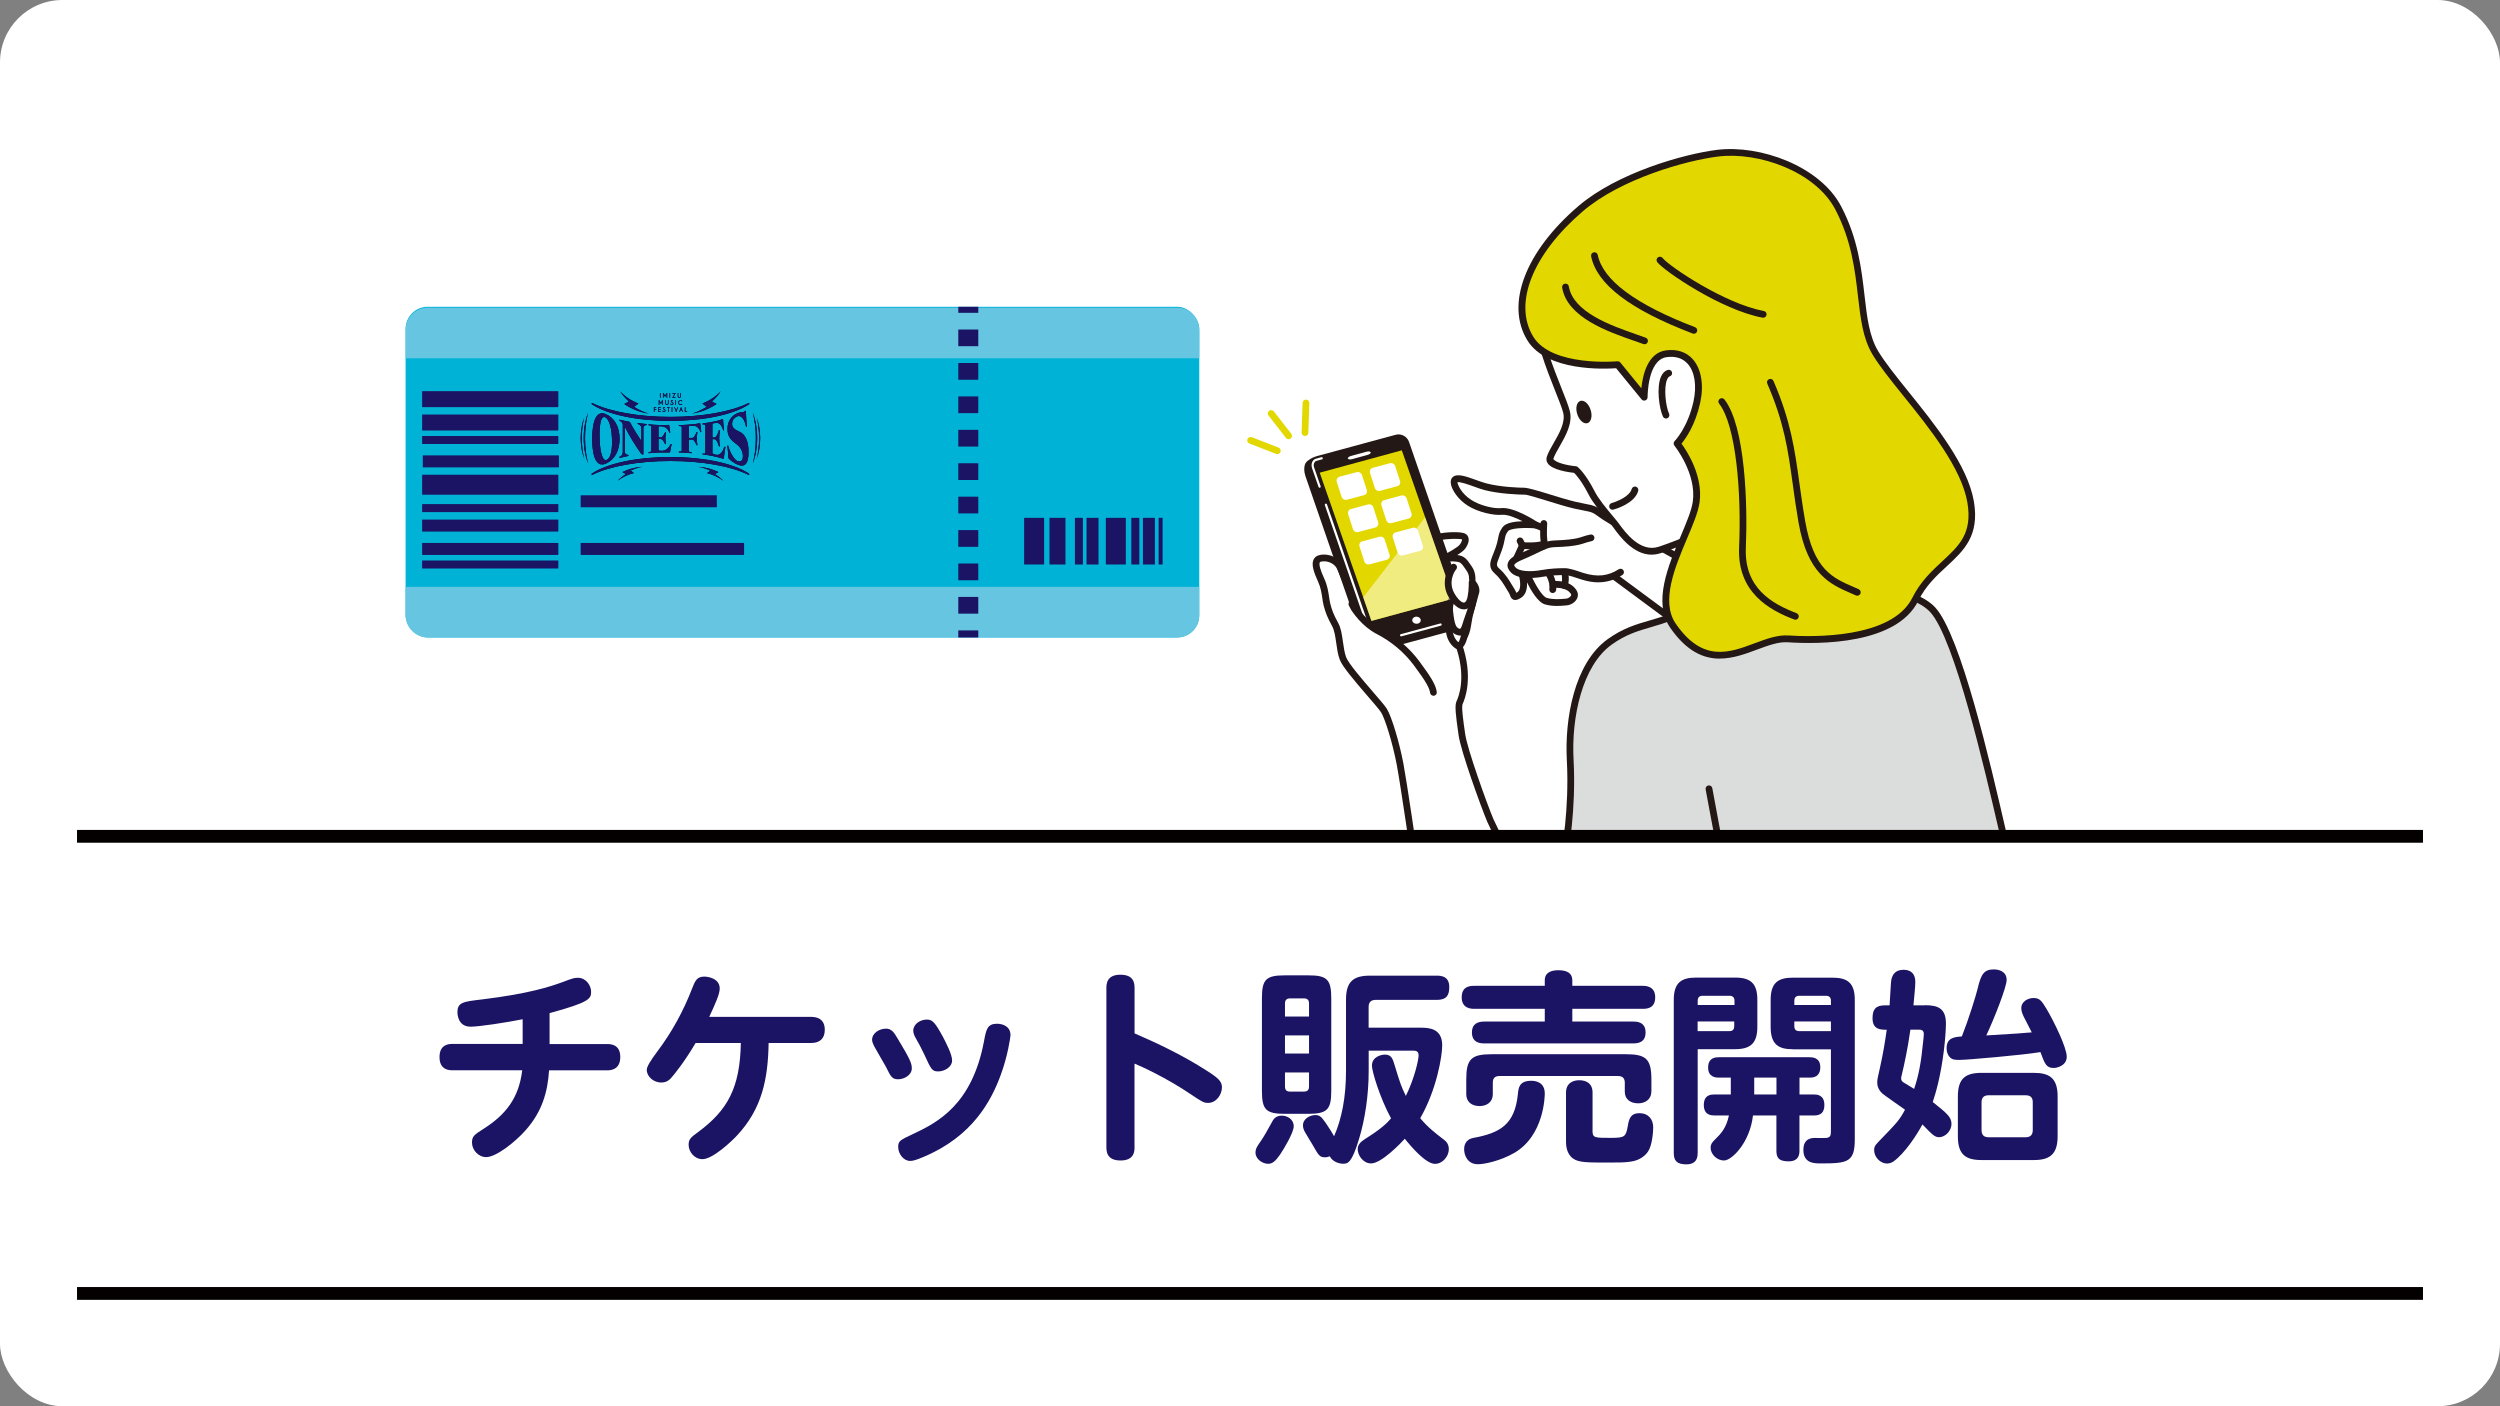 <svg viewBox="0 0 400.22 225.12" xmlns="http://www.w3.org/2000/svg" xmlns:xlink="http://www.w3.org/1999/xlink"><rect x="0" y="0" width="400.22" height="225.12" fill="#808080" stroke="none"/><clipPath id="a"><path d="m193.62 21.23h141.67v112.86h-141.67z"/></clipPath><rect fill="#fff" height="225.12" rx="10" width="400.22"/><path d="m87.97 167.14h9.22c.49 0 2.11 0 2.11 2.07s-1.58 2.14-2.11 2.14h-9.29c-.23 3.49-1.12 6.62-3.75 9.58-1.61 1.84-4.71 4.31-6.32 4.31-1.28 0-2.27-1.19-2.27-2.31 0-1.02.33-1.25 1.88-2.24 3.52-2.24 5.63-4.91 6.16-9.35h-11.13c-.49 0-2.11 0-2.11-2.11s1.58-2.11 2.11-2.11h11.2v-3.95c-2.67.53-6.95 1.19-8.33 1.19-2.04 0-2.11-2.01-2.11-2.3 0-1.61.92-1.71 3.98-2.07 7.51-.92 10.87-2.04 12.94-2.8 1.38-.53 1.78-.66 2.34-.66 1.35 0 2.14 1.25 2.14 2.24 0 1.12-.26 1.68-6.65 3.42v4.94z" fill="#1b1464"/><path d="m111.35 166.98c-1.78 3.03-3.46 5.1-3.92 5.6-.23.26-.69.72-1.58.72-1.19 0-2.31-.92-2.31-2.04q0-.69 1.71-2.96c2.31-3.06 4.18-6.49 5.56-10.08.46-1.15.72-1.88 1.94-1.88.63 0 2.47.3 2.47 1.91 0 .89-.69 2.4-1.68 4.54h16.33c.79 0 2.17.23 2.17 2.07 0 1.45-.86 2.11-2.17 2.11h-6.82c-.1 5.76-1.05 10.54-5.1 14.85-.86.92-3.85 3.75-5.5 3.75-1.28 0-2.21-1.19-2.21-2.3 0-.92.4-1.22 1.48-2.01 4.77-3.52 6.75-7.11 6.88-14.29h-7.28z" fill="#1b1464"/><path d="m141.78 164.67c.99 0 1.32.59 1.98 1.68 1.94 3.23 2.21 3.89 2.21 4.68 0 1.09-1.25 1.75-2.17 1.75-.99 0-1.19-.4-1.98-2.01-.3-.56-1.65-2.83-1.88-3.29-.16-.33-.33-.69-.33-1.02 0-1.09 1.19-1.78 2.17-1.78zm18.44 7.38c-1.52 4.15-4.51 9.88-12.41 13.17-1.22.53-1.71.63-2.11.63-1.05 0-1.91-1.12-1.91-2.24 0-.96.3-1.09 2.37-2.07 3.95-1.84 9.45-4.71 11.36-14.82.36-1.94.53-2.83 2.11-2.83.76 0 2.14.33 2.14 1.84 0 .26-.46 3.39-1.55 6.32zm-11.85-8.83c.86 0 1.28.36 2.6 2.8.56 1.09 1.45 2.8 1.45 3.75 0 1.05-1.22 1.75-2.21 1.75s-1.12-.26-2.27-2.77c-.53-1.09-.76-1.55-1.38-2.63-.13-.23-.36-.66-.36-1.12 0-1.05 1.12-1.78 2.17-1.78z" fill="#1b1464"/><path d="m181.63 183.57c0 .66 0 2.21-2.24 2.21s-2.27-1.48-2.27-2.21v-25.32c0-.66 0-2.21 2.24-2.21s2.27 1.45 2.27 2.21v7.18c3.95 1.71 7.84 3.59 11.49 5.93 1.88 1.19 2.5 1.75 2.5 2.7 0 1.15-.89 2.5-2.21 2.5-.72 0-.96-.16-2.93-1.48-3.82-2.57-7.8-4.38-8.86-4.81v13.3z" fill="#1b1464"/><path d="m204.98 184.76c-.79 1.12-1.25 1.55-1.98 1.55-.82 0-2.01-.69-2.01-1.81 0-.66.36-1.12.82-1.78.56-.82 1.12-1.81 1.78-3.03.23-.46.59-1.09 1.61-1.09.86 0 1.91.56 1.91 1.71 0 .99-1.61 3.69-2.14 4.45zm4.45-28.62c3 0 3.69.63 3.69 3.69v14.79c0 3-.63 3.69-3.69 3.69h-3.72c-3.06 0-3.69-.66-3.69-3.69v-14.79c0-3.03.63-3.69 3.69-3.69zm-3.72 6.59h3.85v-2.11c0-.4-.16-.79-.79-.79h-2.27c-.53 0-.79.3-.79.79zm3.85 3.03h-3.85v2.9h3.85zm-3.85 5.93v2.27c0 .53.26.79.79.79h2.27c.66 0 .79-.43.79-.79v-2.27zm13.4-3.46v3.19c0 3.89-.59 7.8-1.55 10.93-1.15 3.82-1.78 3.95-2.54 3.95-.66 0-1.71-.33-2.14-1.19-.16.07-.43.16-.76.16-.86 0-1.02-.3-1.98-1.98-.2-.33-1.02-1.68-1.19-1.98-.2-.36-.36-.69-.36-1.15 0-1.09 1.15-1.65 1.98-1.65.76 0 .99.33 1.68 1.28.66.96 1.02 1.58 1.32 2.11 1.22-2.8 1.91-6.19 1.91-10.5v-11.39c0-2.9 1.22-3.82 3.82-3.82h10.7c.72 0 2.01.1 2.01 1.81 0 1.35-.43 2.07-2.01 2.07h-9.78c-.72 0-1.12.36-1.12 1.12v3.33h8.26c1.35 0 3.52.07 3.52 2.83 0 1.71-.89 7.11-3.52 11.66 1.25 1.51 2.54 2.47 3.56 3.26.49.36 1.02.76 1.02 1.71 0 1.12-.99 2.34-2.21 2.34-1.42 0-3.62-2.5-4.84-4.02-.56.63-3.72 3.95-5.4 3.95-1.28 0-2.14-1.32-2.14-2.27 0-.82.59-1.25 1.19-1.65 2.67-1.68 3.46-2.5 4.15-3.29-1.84-3.39-3.06-7.57-3.06-8.43 0-1.51 1.61-1.78 2.07-1.78 1.05 0 1.25.66 1.55 1.65.86 2.83 1.05 3.42 1.81 4.97 1.42-2.9 2.04-5.83 2.04-6.49 0-.72-.49-.76-.82-.76h-7.18z" fill="#1b1464"/><path d="m247.3 156.93c0-1.35 1.22-1.61 2.17-1.61 1.42 0 2.24.49 2.24 1.61v.89h11.26c.43 0 2.01 0 2.01 1.84s-1.45 1.84-2.01 1.84h-11.26v2.04h9.75c.49 0 1.98 0 1.98 1.75 0 1.38-.89 1.75-1.98 1.75h-23.81c-.56 0-2.01-.03-2.01-1.75 0-1.48 1.05-1.75 2.01-1.75h9.65v-2.04h-11.26c-.46 0-2.04 0-2.04-1.84s1.45-1.84 2.04-1.84h11.26zm0 18.12c0 .26-.03 6.75-4.94 9.55-2.14 1.22-4.68 1.78-5.76 1.78-1.68 0-2.21-1.45-2.21-2.4 0-1.09.63-1.65 1.45-1.81 4.35-.79 6.65-2.17 7.15-6.98.1-1.09.23-2.17 2.17-2.17.53 0 2.14.13 2.14 2.04zm17.06-.33c0 1.32-1.02 1.91-2.11 1.91-1.28 0-2.14-.69-2.14-1.84v-1.48c0-.72-.4-1.05-1.05-1.05h-19.03c-.69 0-1.05.33-1.05 1.05v1.88c0 1.25-.99 1.88-2.11 1.88-1.28 0-2.14-.69-2.14-1.91v-2.34c0-3.26.79-4.05 4.05-4.05h21.54c3.19 0 4.05.76 4.05 4.05v1.91zm-9.42 6.22c0 1.22.26 1.22 2.93 1.22 2.24 0 2.4-.2 2.7-1.78.2-1.19.4-2.17 1.88-2.17s2.21 1.02 2.21 2.27c0 .72-.16 2.86-.82 3.85-.3.46-1.15 1.45-2.9 1.65-.99.13-1.75.13-3.59.13-3.19 0-4.61 0-5.5-.63-1.15-.79-1.15-2.31-1.15-2.8v-7.77c0-1.61 1.25-1.98 2.11-1.98 1.12 0 2.14.49 2.14 1.98v6.03z" fill="#1b1464"/><path d="m271.77 184.59c0 .46 0 1.81-1.81 1.81-1.51 0-2.01-.59-2.01-1.81v-24.53c0-2.77 1.25-3.56 3.56-3.56h6.26c2.44 0 3.56.89 3.56 3.56v4.31c0 2.6-1.05 3.59-3.56 3.59h-5.99v16.63zm5.9-23.7v-.69c0-.53-.3-.79-.79-.79h-4.31c-.66 0-.79.43-.79.79v.69zm-.04 2.63h-5.86v1.55h5.1c.56 0 .76-.33.76-.79zm12.68 11.69c.49 0 1.75 0 1.75 1.68s-1.19 1.68-1.75 1.68h-2.24v5.6c0 .49 0 1.75-1.75 1.75s-1.94-.79-1.94-1.75v-5.6h-3.75c-.49 4.35-3.39 7.21-4.64 7.21-1.12 0-2.14-.99-2.14-2.04 0-.63.33-.96.76-1.38.92-.89 1.75-1.81 2.17-3.79h-2.27c-.49 0-1.75 0-1.75-1.68s1.22-1.68 1.75-1.68h2.57v-2.7h-1.98c-.43 0-1.65-.07-1.65-1.61 0-1.65 1.28-1.65 1.75-1.65h14.46c.43 0 1.75 0 1.75 1.61 0 1.02-.53 1.65-1.58 1.65h-1.75v2.7h2.24zm-5.92 0v-2.7h-3.56v2.7zm2.63-7.24c-2.27 0-3.56-.72-3.56-3.59v-4.31c0-2.7 1.15-3.56 3.56-3.56h6.32c2.44 0 3.59.86 3.59 3.56v22.29c0 3.69-1.12 3.89-5.43 3.89-1.05 0-2.8 0-2.8-2.17 0-1.91 1.42-1.91 1.88-1.91.3 0 1.55.03 1.81 0 .59-.1.72-.33.72-1.05v-13.14h-6.09zm.23-7.08h5.86v-.69c0-.49-.26-.79-.79-.79h-4.28c-.66 0-.79.43-.79.79zm0 2.63v.76c0 .53.26.79.79.79h5.07v-1.55z" fill="#1b1464"/><path d="m308.16 160.92c2.17 0 3.36.56 3.36 2.96 0 .89-.13 2.63-.33 4.31-.53 4.21-1.28 6.72-1.78 8.23 2.27 1.81 3 2.4 3 3.52 0 1.05-.95 2.11-1.98 2.11-.72 0-1.09-.4-2.67-2.04-.89 1.65-2.8 4.61-4.64 5.93-.23.16-.63.33-1.02.33-1.02 0-2.07-.96-2.07-2.14 0-.33 0-.66.63-1.28 3.23-3.33 3.42-3.56 4.31-5.2-.56-.4-3.39-2.37-3.56-2.54-.69-.59-.89-1.25-.89-1.84 0-.46.13-.99.43-2.3.53-2.37.82-4.18 1.09-6.12-.95 0-2.27 0-2.27-1.84 0-1.42.49-2.07 2.01-2.07h.72c.2-3.56.23-3.95.33-4.31.13-.4.43-1.38 1.91-1.38 1.22 0 1.88.69 1.88 1.94 0 .86-.2 2.57-.3 3.75h1.84zm-2.33 3.92c-.4 2.93-1.02 5.76-1.38 7.24-.07.23-.1.43-.1.56 0 .26.1.43.3.59.03.03 1.19.72 1.78 1.09.76-2.27 1.12-4.28 1.45-7.64.03-.23.1-.86.1-1.15 0-.69-.53-.69-.79-.69h-1.35zm10.8-6.72c.53-2.17.99-2.93 2.57-2.93.69 0 2.04.26 2.04 1.68 0 1.15-2.04 6.32-3.26 8.89 4.91-.3 5.47-.33 7.28-.49-.17-.36-1.09-2.11-1.28-2.5-.23-.49-.4-.89-.4-1.42 0-.92.96-1.58 1.98-1.58s1.32.53 2.07 1.75c1.15 1.94 3.23 6.16 3.23 7.64s-1.61 1.81-2.07 1.81c-1.19 0-1.42-.59-2.14-2.54-2.96.49-11.82 1.25-12.94 1.25-.72 0-1.22 0-1.65-.53-.4-.49-.43-1.05-.43-1.35 0-1.68 1.25-1.78 2.44-1.88 1.12-2.83 2.24-6.49 2.57-7.8zm12.77 23.77c0 2.9-1.25 3.82-3.82 3.82h-8.33c-2.6 0-3.82-.89-3.82-3.82v-6.35c0-2.93 1.25-3.79 3.82-3.79h8.33c2.54 0 3.82.86 3.82 3.79zm-3.98-5.43c0-.76-.36-1.12-1.15-1.12h-5.93c-.72 0-1.12.36-1.12 1.12v4.45c0 .76.36 1.15 1.12 1.15h5.93c.82 0 1.15-.43 1.15-1.15z" fill="#1b1464"/><path d="m12.33 206.04h375.56v2.05h-375.56z" fill="#040000"/><rect fill="#00b3d6" height="52.94" rx="3.54" width="127.06" x="64.93" y="49.11"/><path d="m191.99 52.8c0-1.96-1.59-3.54-3.54-3.54h-119.97c-1.96 0-3.54 1.59-3.54 3.54v4.55h127.06v-4.55z" fill="#66c6e2"/><path d="m64.93 93.95v4.56c0 1.95 1.58 3.54 3.54 3.54h119.97c1.95 0 3.54-1.59 3.54-3.54v-4.56h-127.06z" fill="#66c6e2"/><path d="m153.41 49.11h3.2v.97h-3.2z" fill="#1b1464"/><path d="m153.41 95.56v2.68h3.2v-2.68zm0-5.35v2.68h3.2v-2.68zm0-5.35v2.68h3.2v-2.68zm0-5.35v2.68h3.2v-2.68zm0-5.35v2.68h3.2v-2.68zm0-5.35v2.68h3.2v-2.68zm0-5.35v2.68h3.2v-2.68zm0-5.35v2.68h3.2v-2.68zm0-5.36v2.67h3.2v-2.67z" fill="#1b1464"/><path d="m153.41 100.92h3.2v1.13h-3.2z" fill="#1b1464"/><path d="m163.95 82.9h3.2v7.47h-3.2z" fill="#1b1464"/><path d="m168.01 82.9h2.56v7.47h-2.56z" fill="#1b1464"/><path d="m173.94 82.9h1.92v7.47h-1.92z" fill="#1b1464"/><path d="m177.03 82.9h3.2v7.47h-3.2z" fill="#1b1464"/><path d="m181.11 82.9h1.28v7.47h-1.28z" fill="#1b1464"/><path d="m185.48 82.9h.64v7.47h-.64z" fill="#1b1464"/><path d="m182.97 82.9h1.92v7.47h-1.92z" fill="#1b1464"/><path d="m172.08 82.9h1.28v7.47h-1.28z" fill="#1b1464"/><path d="m67.58 62.62h21.8v2.56h-21.8z" fill="#1b1464"/><path d="m67.58 86.92h21.8v1.92h-21.8z" fill="#1b1464"/><path d="m67.58 66.36h21.8v2.56h-21.8z" fill="#1b1464"/><path d="m67.68 72.9h21.8v1.92h-21.8z" fill="#1b1464"/><path d="m67.58 76h21.8v3.2h-21.8z" fill="#1b1464"/><path d="m67.58 80.7h21.8v1.28h-21.8z" fill="#1b1464"/><path d="m67.58 83.18h21.8v1.92h-21.8z" fill="#1b1464"/><path d="m67.58 69.8h21.8v1.28h-21.8z" fill="#1b1464"/><path d="m67.58 89.73h21.8v1.28h-21.8z" fill="#1b1464"/><path d="m92.96 79.29h21.8v1.92h-21.8z" fill="#1b1464"/><path d="m92.96 86.92h26.16v1.92h-26.16z" fill="#1b1464"/><path d="m96.99 66.3c-1.39-.64-2.19.86-2.19 3.96s.8 4.59 2.19 3.95c1.39-.59 2.2-2.05 2.2-3.96s-.81-3.36-2.2-3.95zm.12 7.33c-.69.28-1.13-1.49-1.13-4.07.01-2.12.35-2.97.87-2.78.69.27 1.13 1.87 1.13 4.03 0 1.7-.35 2.62-.88 2.81z"/><path d="m100.89 67.66c-.05-.08-.08-.14-.17-.15-.5-.09-.99-.2-1.49-.32-.05-.01-.07 0-.07.07s.03.09.06.11c.23.15.38.18.48.56v4.43c0 .34-.15.6-.48.76-.03.02-.06.04-.06.11s.02.09.07.07c.44-.11.88-.21 1.32-.3.05-.01.07-.03.07-.09 0-.07-.03-.08-.06-.08-.32-.01-.53-.2-.53-.54 0-1.32 0-2.65 0-3.97.86 1.7 1.73 3.06 2.59 4.29.11.14.18.17.31.15.06 0 .07-.05.07-.18v-4.06c0-.28.18-.44.51-.48.04 0 .06-.01.06-.07s-.02-.07-.07-.08c-.45-.04-.91-.1-1.36-.16-.05 0-.07 0-.07.06s.03.08.06.09c.32.11.54.32.54.61v2.11c-.6-.89-1.2-1.85-1.79-2.95z"/><path d="m103.87 72.41s-.06.02-.06.08.02.07.07.06c.55-.05 1.11-.09 1.66-.11.34-.01.83-.02 1.65-.01.06 0 .08-.01.09-.11.03-.23.15-.83.23-1.14 0-.02 0-.03 0-.04 0-.03-.02-.04-.05-.05-.02 0-.04-.01-.05-.01-.04 0-.05.02-.07.06-.27.54-.59.82-.95.96-.11.04-.29.06-.47.07-.12 0-.23 0-.31-.02-.07-.02-.19-.04-.19-.19v-1.69c.13 0 .32 0 .37.01.1.01.2.08.27.14.12.12.36.51.4.64.02.05.04.07.09.05.04-.01.06-.02.06-.06 0 0 0-.02 0-.03-.05-.22-.09-.66-.09-.88 0-.19.05-.65.09-.87 0-.01 0-.02 0-.03 0-.03-.02-.05-.06-.06-.02 0-.03 0-.04 0-.02 0-.04.02-.05.05-.04.14-.28.52-.39.65-.08.07-.18.13-.27.15-.06 0-.24.01-.37.01v-1.8c.17 0 .34.01.51.02.51.02.98.37 1.21.97.01.04.02.06.06.06.01 0 .03 0 .05-.01.02 0 .03-.02.03-.04 0 0 0-.02 0-.03-.05-.28-.13-.86-.15-1.09-.01-.08-.06-.1-.11-.1 0 0-.01 0-.02 0-.36.04-.68.05-1.02.04-.71-.02-1.42-.06-2.13-.13-.05 0-.07 0-.07.06s.03.07.06.08c.33.06.42.1.42.26v3.8c0 .16-.09.2-.42.26z"/><path d="m108.71 72.29s-.06.02-.06.07.02.06.07.07c.65.02 1.31.06 1.96.12.05 0 .07 0 .07-.06s-.03-.07-.06-.08c-.33-.06-.42-.1-.42-.26v-1.79h.55c.1.01.2.08.27.15.12.13.36.56.4.71.02.06.04.08.09.06.04-.01.06-.02.06-.06 0 0 0-.02 0-.03-.05-.25-.09-.73-.09-.97 0-.2.05-.72.09-.96 0-.01 0-.03 0-.03 0-.04-.02-.05-.06-.06-.02 0-.03 0-.04 0-.02 0-.04.02-.05.06-.04.16-.27.58-.39.72-.08.08-.17.15-.27.16-.06 0-.41 0-.55 0v-1.9c.21-.01.42-.03.63-.05.51-.04.98.29 1.21.96.01.05.02.07.06.07.01 0 .03 0 .05-.02.02 0 .03-.02.03-.05 0 0 0-.02 0-.04-.05-.32-.13-.97-.15-1.23-.01-.09-.06-.11-.1-.1 0 0-.01 0-.02 0-.36.09-.68.14-1.02.17-.75.07-1.5.11-2.24.14-.05 0-.07.01-.07.07 0 .05.03.06.06.07.33.02.42.05.42.21v3.68c0 .16-.09.18-.42.21z"/><path d="m112.5 72.59s-.06.01-.06.07.02.08.07.08c.55.08 1.1.17 1.65.28.34.07.82.18 1.64.42.06.02.08 0 .09-.14.03-.33.14-1.2.23-1.65 0-.03 0-.04 0-.06 0-.04-.02-.06-.05-.07-.02-.01-.03-.02-.05-.02-.03 0-.05.03-.07.09-.27.77-.58 1.09-.94 1.21-.1.03-.29.02-.46-.01-.12-.02-.23-.06-.31-.09-.07-.04-.19-.09-.19-.28 0-.71 0-1.41 0-2.12.13 0 .31 0 .37.02.1.02.2.1.27.19.12.15.35.7.39.9.02.07.04.1.09.08.04-.01.06-.03.06-.07 0 0 0-.02 0-.04-.05-.31-.09-.92-.09-1.22 0-.26.05-.9.09-1.21 0-.02 0-.03 0-.04 0-.05-.02-.06-.06-.07-.02 0-.03 0-.04 0-.02 0-.04.03-.05.08-.04.2-.27.74-.39.91-.08.1-.17.18-.27.2-.06 0-.24.02-.37.02 0-.75 0-1.5 0-2.25l.51-.09c.51-.1.97.27 1.2 1.13.01.06.02.09.06.09.01 0 .03-.01.05-.02s.03-.03.03-.06v-.05c-.05-.41-.13-1.25-.14-1.58-.01-.12-.06-.14-.1-.12 0 0-.01 0-.02 0-.35.15-.67.25-1.01.32-.7.15-1.41.27-2.12.37-.05 0-.07.02-.07.08s.03.07.06.07c.33 0 .42.02.42.2v4.29c0 .19-.09.21-.42.2z"/><path d="m118.07 73.82c-.39-.15-1.11-1.08-1.47-2.38-.01-.06-.02-.1-.06-.11-.01 0-.03 0-.05.01-.03.02-.05.03-.05.08v.05c.08.48.15 1.42.17 1.79 0 .07.03.14.11.21.3.3.85.69 1.3.88 1.22.55 1.82-.12 1.82-1.98 0-1.8-.57-2.9-1.51-3.28-.82-.35-1.13-.69-1.13-1.22 0-.55.28-1.01.9-1.24.47-.18 1.1.39 1.31 1.6.01.08.02.13.06.12.01 0 .03-.02.05-.03.03-.02.03-.04.03-.09 0-.02 0-.05 0-.07-.05-.59-.13-1.78-.14-2.25 0-.14-.02-.18-.06-.16-.02 0-.04.03-.07.06-.06.05-.14.1-.21.13-.04.02-.07.03-.11.04-.22 0-.6.03-.86.14-1.06.46-1.64 1.39-1.64 2.53 0 1.2.49 1.77 1.5 2.5.64.46.97 1.22.97 1.86 0 .72-.33 1.01-.85.81z"/><path d="m119.81 64.53c-2.76 1.38-7.43 2.21-12.48 2.21s-9.72-.83-12.48-2.21c-.05-.03-.11 0-.14.04-.03.05-.01.11.03.14 2.45 1.65 7.27 2.67 12.59 2.67s10.14-1.02 12.59-2.67c.05-.03.06-.09.03-.14s-.09-.07-.14-.04z"/><path d="m119.91 75.83c-2.45-1.65-7.27-2.67-12.59-2.67s-10.14 1.02-12.59 2.67c-.05.03-.06.09-.03.14s.09.07.14.04c2.76-1.38 7.43-2.21 12.48-2.21s9.72.83 12.48 2.21c.02 0 .03.01.05.01.04 0 .07-.02.09-.05.03-.05.01-.11-.03-.14z"/><path d="m93.44 70.14c0 1.55.27 2.96.71 4.05-.31-1.16-.49-2.55-.49-4.05s.18-2.89.49-4.05c-.44 1.09-.71 2.5-.71 4.05z"/><path d="m93.53 66.86c-.36.88-.57 2.03-.57 3.28s.22 2.4.57 3.28c-.25-.94-.39-2.07-.39-3.28s.14-2.34.39-3.28z"/><path d="m121.22 70.14c0-1.55-.27-2.96-.71-4.05.31 1.16.49 2.55.49 4.05s-.18 2.89-.49 4.05c.44-1.09.71-2.5.71-4.05z"/><path d="m121.13 66.86c.25.94.39 2.07.39 3.28s-.14 2.34-.39 3.28c.36-.88.57-2.03.57-3.28s-.22-2.4-.57-3.28z"/><path d="m114.45 75.89c.18-.11.37-.22.57-.31-.94-.47-2.03-.78-3.22-.85.69.13 1.33.34 1.91.61-.18.13-.36.26-.52.4 1.01.25 1.89.69 2.62 1.25-.38-.4-.84-.77-1.35-1.09z"/><path d="m99.64 75.58c.2.1.39.2.57.31-.52.32-.97.69-1.35 1.09.73-.56 1.61-1 2.62-1.25-.17-.14-.34-.27-.52-.4.58-.27 1.22-.48 1.91-.61-1.18.07-2.28.38-3.22.85z"/><path d="m100.68 64.26c-.24.15-.49.28-.75.41 1.07.74 2.38 1.3 3.88 1.54-.85-.27-1.63-.64-2.3-1.08.25-.17.48-.35.7-.53-1.21-.46-2.21-1.16-2.95-1.97.37.58.85 1.14 1.42 1.64z"/><path d="m114.72 64.67c-.26-.13-.51-.26-.75-.41.58-.5 1.05-1.06 1.42-1.64-.74.81-1.74 1.51-2.95 1.97.22.19.45.36.7.53-.68.44-1.45.81-2.3 1.08 1.49-.24 2.81-.8 3.88-1.54z"/><path d="m105.75 62.92v.76h-.1v-.76z"/><path d="m106.22 62.92.25.43.25-.43h.09v.76h-.1v-.55l-.24.41-.24-.41v.55h-.1v-.76z"/><path d="m107.28 62.92v.76h-.1v-.76z"/><path d="m108 63.02h-.36v-.1h.53l-.38.66h.36v.1h-.53z"/><path d="m108.91 62.92h.1v.54c0 .06-.03.11-.08.15-.05.05-.11.08-.18.08s-.13-.03-.18-.08-.08-.11-.08-.18v-.51h.1v.51s.02.08.05.11.07.05.11.05.08-.02.11-.05.05-.07.05-.11z"/><path d="m105.55 64.06.25.43.25-.43h.09v.76h-.1v-.55l-.24.41-.24-.41v.55h-.1v-.76z"/><path d="m106.93 64.06h.1v.54c0 .06-.03.11-.08.15-.05.05-.11.08-.18.08s-.13-.03-.18-.08-.08-.11-.08-.18v-.51h.1v.51s.02.08.05.11.07.05.11.05.08-.02.11-.05.05-.07.05-.11z"/><path d="m107.57 64.43c-.05-.02-.1-.04-.13-.08-.03-.03-.05-.07-.05-.12s.02-.09.05-.12.08-.05.13-.05.09.02.13.05c.02.02.04.05.05.09l-.09.04s-.02-.05-.03-.06c-.02-.02-.03-.02-.06-.02s-.04 0-.06.02-.02.03-.02.06 0 .04.02.06.04.03.07.05c.06.02.11.05.15.09.05.05.07.1.07.17s-.02.12-.07.17-.1.07-.17.07-.12-.02-.17-.07c-.04-.04-.06-.09-.07-.15l.1-.03c0 .06.02.1.04.12.03.03.06.04.1.04s.07-.01.1-.04.04-.06.04-.1-.01-.07-.04-.1-.06-.05-.1-.06z"/><path d="m108.22 64.06v.76h-.1v-.76z"/><path d="m109.17 64.64.07.07c-.09.08-.19.12-.29.12-.11 0-.2-.04-.27-.11-.08-.08-.11-.17-.11-.27s.04-.2.11-.27c.08-.08.17-.11.27-.11s.2.04.29.12l-.07.07c-.07-.06-.14-.09-.21-.09-.08 0-.15.03-.2.08-.06.06-.08.12-.08.2s.03.15.08.2c.06.06.12.08.2.08.07 0 .14-.03.21-.09z"/><path d="m105.05 65.19v.1h-.27v.23h.27v.1h-.27v.33h-.1v-.76z"/><path d="m105.78 65.19v.1h-.31v.23h.31v.1h-.31v.23h.31v.1h-.41v-.76z"/><path d="m106.3 65.56c-.05-.02-.1-.04-.13-.08-.03-.03-.05-.07-.05-.12s.02-.09.05-.13c.03-.03.08-.05.13-.05s.09.02.13.05c.02.02.04.05.05.09l-.09.04s-.02-.05-.03-.06c-.02-.02-.03-.02-.06-.02s-.04 0-.06.02-.02.03-.02.06 0 .04.02.06.04.03.07.05c.06.02.11.05.15.09.05.05.07.1.07.17s-.02.12-.07.17-.1.07-.17.07-.12-.02-.17-.07c-.04-.04-.06-.09-.07-.15l.1-.03c0 .06.02.1.04.12.03.03.06.04.1.04s.07-.01.1-.04.04-.06.04-.1-.01-.07-.04-.1-.06-.05-.1-.06z"/><path d="m107.05 65.29v.66h-.1v-.66h-.18v-.1h.45v.1h-.18z"/><path d="m107.63 65.19v.76h-.1v-.76z"/><path d="m108.22 65.95-.28-.76h.1l.2.55.2-.55h.11l-.28.76z"/><path d="m109.06 65.19.28.76h-.1l-.1-.27h-.2l-.1.27h-.11l.28-.76zm.04.39-.07-.18-.06.18z"/><path d="m109.63 65.95v-.76h.1v.66h.27v.1z"/><g fill="#1b1464"><path d="m96.99 66.3c-1.39-.64-2.19.86-2.19 3.96s.8 4.59 2.19 3.95c1.39-.59 2.2-2.05 2.2-3.96s-.81-3.36-2.2-3.95zm.12 7.33c-.69.28-1.13-1.49-1.13-4.07.01-2.12.35-2.97.87-2.78.69.27 1.13 1.87 1.13 4.03 0 1.7-.35 2.62-.88 2.81z"/><path d="m100.89 67.66c-.05-.08-.08-.14-.17-.15-.5-.09-.99-.2-1.49-.32-.05-.01-.07 0-.07.07s.03.09.06.11c.23.15.38.18.48.56v4.43c0 .34-.15.6-.48.76-.03.02-.06.04-.06.11s.02.09.07.07c.44-.11.88-.21 1.32-.3.05-.01.07-.03.07-.09 0-.07-.03-.08-.06-.08-.32-.01-.53-.2-.53-.54 0-1.32 0-2.65 0-3.97.86 1.7 1.73 3.06 2.59 4.29.11.14.18.17.31.15.06 0 .07-.05.07-.18v-4.06c0-.28.18-.44.51-.48.04 0 .06-.01.06-.07s-.02-.07-.07-.08c-.45-.04-.91-.1-1.36-.16-.05 0-.07 0-.07.06s.03.08.06.09c.32.11.54.32.54.61v2.11c-.6-.89-1.2-1.85-1.79-2.95z"/><path d="m103.87 72.41s-.06.02-.06.08.02.07.07.06c.55-.05 1.11-.09 1.66-.11.34-.01.83-.02 1.65-.01.06 0 .08-.01.09-.11.03-.23.15-.83.23-1.14 0-.02 0-.03 0-.04 0-.03-.02-.04-.05-.05-.02 0-.04-.01-.05-.01-.04 0-.05.02-.07.06-.27.54-.59.82-.95.96-.11.04-.29.06-.47.07-.12 0-.23 0-.31-.02-.07-.02-.19-.04-.19-.19v-1.69c.13 0 .32 0 .37.01.1.01.2.08.27.14.12.12.36.51.4.64.02.05.04.07.09.05.04-.01.06-.02.06-.06 0 0 0-.02 0-.03-.05-.22-.09-.66-.09-.88 0-.19.05-.65.09-.87 0-.01 0-.02 0-.03 0-.03-.02-.05-.06-.06-.02 0-.03 0-.04 0-.02 0-.04.02-.05.05-.04.14-.28.52-.39.65-.08.07-.18.13-.27.15-.06 0-.24.01-.37.01v-1.8c.17 0 .34.01.51.02.51.02.98.37 1.21.97.01.04.02.06.06.06.01 0 .03 0 .05-.01.02 0 .03-.02.03-.04 0 0 0-.02 0-.03-.05-.28-.13-.86-.15-1.09-.01-.08-.06-.1-.11-.1 0 0-.01 0-.02 0-.36.04-.68.05-1.02.04-.71-.02-1.42-.06-2.13-.13-.05 0-.07 0-.07.06s.03.07.06.08c.33.06.42.1.42.26v3.8c0 .16-.09.2-.42.26z"/><path d="m108.71 72.29s-.06.02-.06.07.02.06.07.07c.65.02 1.31.06 1.96.12.05 0 .07 0 .07-.06s-.03-.07-.06-.08c-.33-.06-.42-.1-.42-.26v-1.79h.55c.1.01.2.08.27.15.12.13.36.56.4.71.02.06.04.08.09.06.04-.01.06-.02.06-.06 0 0 0-.02 0-.03-.05-.25-.09-.73-.09-.97 0-.2.05-.72.09-.96 0-.01 0-.03 0-.03 0-.04-.02-.05-.06-.06-.02 0-.03 0-.04 0-.02 0-.04.02-.05.06-.04.16-.27.58-.39.72-.08.08-.17.15-.27.16-.06 0-.41 0-.55 0v-1.9c.21-.01.42-.03.63-.05.51-.04.98.29 1.21.96.01.05.02.07.06.07.01 0 .03 0 .05-.02.02 0 .03-.02.03-.05 0 0 0-.02 0-.04-.05-.32-.13-.97-.15-1.23-.01-.09-.06-.11-.1-.1 0 0-.01 0-.02 0-.36.09-.68.14-1.02.17-.75.07-1.5.11-2.24.14-.05 0-.07.01-.07.07 0 .05.03.06.06.07.33.02.42.05.42.21v3.68c0 .16-.09.18-.42.21z"/><path d="m112.5 72.59s-.06.01-.06.07.02.08.07.08c.55.08 1.1.17 1.65.28.34.07.82.18 1.64.42.06.02.08 0 .09-.14.03-.33.14-1.2.23-1.65 0-.03 0-.04 0-.06 0-.04-.02-.06-.05-.07-.02-.01-.03-.02-.05-.02-.03 0-.05.03-.07.09-.27.77-.58 1.09-.94 1.21-.1.03-.29.02-.46-.01-.12-.02-.23-.06-.31-.09-.07-.04-.19-.09-.19-.28 0-.71 0-1.41 0-2.12.13 0 .31 0 .37.02.1.02.2.1.27.19.12.15.35.7.39.9.02.07.04.1.09.08.04-.01.06-.03.06-.07 0 0 0-.02 0-.04-.05-.31-.09-.92-.09-1.22 0-.26.05-.9.09-1.21 0-.02 0-.03 0-.04 0-.05-.02-.06-.06-.07-.02 0-.03 0-.04 0-.02 0-.04.03-.05.08-.04.2-.27.74-.39.91-.08.1-.17.18-.27.2-.06 0-.24.02-.37.02 0-.75 0-1.5 0-2.25l.51-.09c.51-.1.97.27 1.2 1.13.01.06.02.09.06.09.01 0 .03-.01.05-.02s.03-.03.03-.06v-.05c-.05-.41-.13-1.25-.14-1.58-.01-.12-.06-.14-.1-.12 0 0-.01 0-.02 0-.35.15-.67.25-1.01.32-.7.15-1.41.27-2.12.37-.05 0-.07.02-.07.08s.03.07.06.07c.33 0 .42.02.42.2v4.29c0 .19-.09.21-.42.2z"/><path d="m118.07 73.82c-.39-.15-1.11-1.08-1.47-2.38-.01-.06-.02-.1-.06-.11-.01 0-.03 0-.05.01-.03.02-.05.03-.05.08v.05c.08.48.15 1.42.17 1.79 0 .07.03.14.11.21.3.3.85.69 1.3.88 1.22.55 1.82-.12 1.82-1.98 0-1.8-.57-2.9-1.51-3.28-.82-.35-1.13-.69-1.13-1.22 0-.55.28-1.01.9-1.24.47-.18 1.1.39 1.31 1.6.01.08.02.13.06.12.01 0 .03-.02.05-.03.03-.02.03-.04.03-.09 0-.02 0-.05 0-.07-.05-.59-.13-1.78-.14-2.25 0-.14-.02-.18-.06-.16-.02 0-.04.03-.07.06-.06.05-.14.1-.21.13-.04.02-.07.03-.11.04-.22 0-.6.03-.86.14-1.06.46-1.64 1.39-1.64 2.53 0 1.2.49 1.77 1.5 2.5.64.46.97 1.22.97 1.86 0 .72-.33 1.01-.85.81z"/><path d="m119.81 64.53c-2.76 1.38-7.43 2.21-12.48 2.21s-9.72-.83-12.48-2.21c-.05-.03-.11 0-.14.04-.03.05-.01.11.03.14 2.45 1.65 7.27 2.67 12.59 2.67s10.14-1.02 12.59-2.67c.05-.03.06-.09.03-.14s-.09-.07-.14-.04z"/><path d="m119.91 75.83c-2.45-1.65-7.27-2.67-12.59-2.67s-10.14 1.02-12.59 2.67c-.05.03-.06.09-.03.14s.09.07.14.04c2.76-1.38 7.43-2.21 12.48-2.21s9.72.83 12.48 2.21c.02 0 .03.01.05.01.04 0 .07-.02.09-.05.03-.05.01-.11-.03-.14z"/><path d="m93.44 70.14c0 1.55.27 2.96.71 4.05-.31-1.16-.49-2.55-.49-4.05s.18-2.89.49-4.05c-.44 1.09-.71 2.5-.71 4.05z"/><path d="m93.53 66.86c-.36.88-.57 2.03-.57 3.28s.22 2.4.57 3.28c-.25-.94-.39-2.07-.39-3.28s.14-2.34.39-3.28z"/><path d="m121.22 70.14c0-1.55-.27-2.96-.71-4.05.31 1.16.49 2.55.49 4.05s-.18 2.89-.49 4.05c.44-1.09.71-2.5.71-4.05z"/><path d="m121.13 66.86c.25.94.39 2.07.39 3.28s-.14 2.34-.39 3.28c.36-.88.57-2.03.57-3.28s-.22-2.4-.57-3.28z"/><path d="m114.45 75.89c.18-.11.37-.22.57-.31-.94-.47-2.03-.78-3.22-.85.69.13 1.33.34 1.91.61-.18.13-.36.26-.52.4 1.01.25 1.89.69 2.62 1.25-.38-.4-.84-.77-1.35-1.09z"/><path d="m99.64 75.58c.2.1.39.2.57.31-.52.32-.97.69-1.35 1.09.73-.56 1.61-1 2.62-1.25-.17-.14-.34-.27-.52-.4.58-.27 1.22-.48 1.91-.61-1.18.07-2.28.38-3.22.85z"/><path d="m100.68 64.26c-.24.15-.49.28-.75.41 1.07.74 2.38 1.3 3.88 1.54-.85-.27-1.63-.64-2.3-1.08.25-.17.48-.35.7-.53-1.21-.46-2.21-1.16-2.95-1.97.37.58.85 1.14 1.42 1.64z"/><path d="m114.72 64.67c-.26-.13-.51-.26-.75-.41.58-.5 1.05-1.06 1.42-1.64-.74.81-1.74 1.51-2.95 1.97.22.19.45.36.7.53-.68.44-1.45.81-2.3 1.08 1.49-.24 2.81-.8 3.88-1.54z"/><path d="m105.75 62.92v.76h-.1v-.76z"/><path d="m106.22 62.92.25.43.25-.43h.09v.76h-.1v-.55l-.24.41-.24-.41v.55h-.1v-.76z"/><path d="m107.28 62.92v.76h-.1v-.76z"/><path d="m108 63.02h-.36v-.1h.53l-.38.66h.36v.1h-.53z"/><path d="m108.91 62.92h.1v.54c0 .06-.03.11-.08.15-.05.05-.11.08-.18.08s-.13-.03-.18-.08-.08-.11-.08-.18v-.51h.1v.51s.02.08.05.11.07.05.11.05.08-.02.11-.05.05-.07.05-.11z"/><path d="m105.55 64.06.25.43.25-.43h.09v.76h-.1v-.55l-.24.41-.24-.41v.55h-.1v-.76z"/><path d="m106.93 64.06h.1v.54c0 .06-.03.11-.08.15-.05.05-.11.08-.18.08s-.13-.03-.18-.08-.08-.11-.08-.18v-.51h.1v.51s.02.08.05.11.07.05.11.05.08-.02.11-.05.05-.07.05-.11z"/><path d="m107.57 64.43c-.05-.02-.1-.04-.13-.08-.03-.03-.05-.07-.05-.12s.02-.09.05-.12.08-.05.13-.05.09.02.13.05c.02.02.04.05.05.09l-.09.04s-.02-.05-.03-.06c-.02-.02-.03-.02-.06-.02s-.04 0-.06.02-.02.03-.02.06 0 .04.02.06.04.03.07.05c.06.02.11.05.15.09.05.05.07.1.07.17s-.02.12-.07.17-.1.07-.17.07-.12-.02-.17-.07c-.04-.04-.06-.09-.07-.15l.1-.03c0 .06.02.1.04.12.03.03.06.04.1.04s.07-.01.1-.04.04-.06.04-.1-.01-.07-.04-.1-.06-.05-.1-.06z"/><path d="m108.22 64.06v.76h-.1v-.76z"/><path d="m109.17 64.64.07.07c-.09.08-.19.12-.29.12-.11 0-.2-.04-.27-.11-.08-.08-.11-.17-.11-.27s.04-.2.11-.27c.08-.08.17-.11.27-.11s.2.04.29.12l-.07.07c-.07-.06-.14-.09-.21-.09-.08 0-.15.03-.2.08-.06.06-.08.12-.08.2s.03.15.08.2c.06.06.12.08.2.08.07 0 .14-.03.21-.09z"/><path d="m105.05 65.19v.1h-.27v.23h.27v.1h-.27v.33h-.1v-.76z"/><path d="m105.78 65.19v.1h-.31v.23h.31v.1h-.31v.23h.31v.1h-.41v-.76z"/><path d="m106.3 65.56c-.05-.02-.1-.04-.13-.08-.03-.03-.05-.07-.05-.12s.02-.09.05-.13c.03-.03.08-.05.13-.05s.09.02.13.05c.02.02.04.05.05.09l-.09.04s-.02-.05-.03-.06c-.02-.02-.03-.02-.06-.02s-.04 0-.06.02-.02.03-.02.06 0 .04.02.06.04.03.07.05c.06.02.11.05.15.09.05.05.07.1.07.17s-.02.12-.07.17-.1.07-.17.07-.12-.02-.17-.07c-.04-.04-.06-.09-.07-.15l.1-.03c0 .06.02.1.04.12.03.03.06.04.1.04s.07-.01.1-.04.04-.06.04-.1-.01-.07-.04-.1-.06-.05-.1-.06z"/><path d="m107.05 65.29v.66h-.1v-.66h-.18v-.1h.45v.1h-.18z"/><path d="m107.63 65.19v.76h-.1v-.76z"/><path d="m108.22 65.95-.28-.76h.1l.2.55.2-.55h.11l-.28.76z"/><path d="m109.06 65.19.28.76h-.1l-.1-.27h-.2l-.1.27h-.11l.28-.76zm.04.39-.07-.18-.06.18z"/><path d="m109.63 65.95v-.76h.1v.66h.27v.1z"/></g><g clip-path="url(#a)"><path d="m255.24 92.32c-1.66-.28-4.77-1.24-4.77-1.24s.04.61.11 1.22c.08.63-.11 1.46-.11 1.46.89.25 1.33.79 1.51 1.13.36.67-.44 1.44-1.26 1.5-.59.04-1.91.23-3.24-.14s-2.92-4.04-2.92-4.04c-.49-1.21-.26-1.76.2-2.31s1.91-2 2.43-2.17l-.24-.58s-.56.18-1.64.21-1.6-.03-1.6-.03l-.8 1.73s-.29.53-.23.78.47.72.88 1.82c.4 1.11.63 3.01-.39 3.61-1.03.6-.72.02-1.19-.7s-1.12-2.09-2.25-3.08-.52-1.61.16-3.52.32-2.22 1.08-3.26 4.9-.67 4.9-.67-3.6-2.38-5.51-2.18c-1.22.13-3.63-.43-5.1-1.38-1.7-1.09-2.31-2.52-2.42-2.92-.56-2.04 2.94-.18 4.96.35 2.24.59 5.39.72 6.29.72.91 0 5.31 1.61 8.02 2.23 2.71.63 2.69.32 4.26 1.49 1.57 1.18 7.23 4.15 7.53 4.21 0 0 9.71 5.32 9.83 5.63.13.31-6.23 6.8-6.23 6.8l-9.27-6.86s-1.34.45-2.99.17z" fill="#fff"/><path d="m267.51 99.55c-.11 0-.23-.04-.32-.11l-9.05-6.7c-.51.13-1.64.34-2.98.11-1.18-.2-3.04-.72-4.08-1.03.01.13.03.27.04.4.05.4.01.84-.04 1.17.83.37 1.23.96 1.37 1.23.21.39.21.86-.02 1.27-.31.57-.99.98-1.68 1.03l-.26.02c-.71.06-1.91.17-3.15-.18-1.15-.32-2.29-2.32-2.89-3.53.06.98-.15 2-1 2.5-.45.27-.81.4-1.15.28-.35-.13-.47-.45-.56-.69-.05-.15-.11-.3-.21-.45-.11-.17-.24-.38-.37-.61-.44-.74-.98-1.65-1.78-2.36-1.2-1.05-.85-1.93-.36-3.15.11-.28.24-.59.37-.96.27-.77.37-1.27.45-1.67.11-.58.2-1.03.71-1.73s1.91-.91 3.19-.95c-1.14-.58-2.47-1.11-3.31-1.03-1.29.14-3.84-.43-5.46-1.46-1.69-1.08-2.46-2.54-2.65-3.24-.16-.58-.08-1.03.24-1.33.69-.64 2.11-.13 3.75.46.59.21 1.15.42 1.63.54 2.26.6 5.43.71 6.15.7.52.04 1.75.36 3.84 1.01 1.44.45 3.07.95 4.3 1.24.69.16 1.2.26 1.61.34 1.22.23 1.59.3 2.86 1.25 1.48 1.11 6.84 3.94 7.35 4.12.05.01.06.02.11.04 9.88 5.41 9.99 5.69 10.08 5.9.16.4.26.64-6.34 7.39-.11.11-.25.16-.39.16zm-9.27-7.94c.12 0 .23.04.32.11l8.89 6.58c2.06-2.11 4.75-4.95 5.56-5.95-1.35-.86-6.22-3.57-9.34-5.28-1-.39-6.24-3.23-7.62-4.26-1.06-.8-1.27-.84-2.41-1.06-.42-.08-.94-.18-1.65-.34-1.27-.29-2.92-.81-4.38-1.26s-3.1-.96-3.51-.96c-.01 0-.03 0-.04 0-.83 0-4.06-.12-6.39-.73-.52-.14-1.13-.36-1.72-.57-.79-.29-2.25-.81-2.63-.69.01.02.02.1.05.24 0 .01.42 1.48 2.19 2.61 1.38.89 3.65 1.42 4.75 1.29 2.04-.22 5.48 2.01 5.86 2.26.21.14.29.4.21.63s-.31.39-.56.36c-1.85-.17-4.06-.02-4.41.45-.37.5-.42.76-.52 1.29-.08.41-.19.98-.49 1.83-.13.38-.27.71-.38 1-.49 1.23-.53 1.4.07 1.93.93.82 1.55 1.86 2 2.62.13.21.24.41.35.57.15.23.24.45.3.62.05-.02.1-.05.16-.09.67-.39.52-1.97.16-2.96-.23-.64-.47-1.04-.64-1.34-.13-.22-.22-.38-.26-.55-.09-.39.14-.89.28-1.15l.78-1.7c.1-.21.32-.34.55-.31 0 0 .51.06 1.53.03.97-.03 1.48-.19 1.49-.19.27-.09.56.05.67.31l.24.58c.06.14.05.3-.01.43-.06.14-.18.24-.33.29-.33.12-1.62 1.33-2.18 2-.33.4-.52.74-.11 1.75.61 1.42 1.81 3.52 2.56 3.72 1.06.29 2.13.2 2.77.14l.29-.02c.35-.02.68-.26.8-.47.07-.13.04-.2.02-.23-.1-.19-.42-.66-1.18-.86-.28-.08-.45-.36-.38-.64.05-.21.16-.84.1-1.28-.08-.63-.11-1.25-.11-1.25-.01-.18.07-.35.21-.46s.33-.14.49-.09c.03 0 3.1.95 4.71 1.22 1.49.25 2.72-.15 2.73-.15.06-.02.11-.03.17-.03zm-14.19-3.71-.64 1.39c-.1.19-.18.4-.19.48.01 0 .07.08.13.2.11.19.25.44.41.77.07-.46.28-.82.58-1.18.23-.27 1-1.1 1.71-1.7-.21.02-.45.04-.72.04-.58.02-1 0-1.28 0z" fill="#231815"/><path d="m250.47 93.76s-.33-.14-.89-.18c-1.04-.08-.98.04-.98.04s-.2-1.37-1-2.23" fill="#fff"/><path d="m250.47 94.3c-.07 0-.14-.01-.21-.04-.01 0-.28-.11-.72-.14-.41-.03-.6-.03-.69-.02-.03.02-.06.03-.1.04-.26.08-.53-.05-.65-.29-.02-.05-.04-.1-.04-.15s-.18-1.22-.86-1.94c-.21-.22-.19-.56.02-.77.22-.2.56-.19.77.02.58.62.88 1.46 1.02 1.99.17 0 .36.01.6.03.64.05 1.02.21 1.06.23.28.12.4.44.29.71-.09.21-.29.33-.5.33z" fill="#231815"/><path d="m245.87 84.05s1.02.38 1.23.51" fill="#fff"/><path d="m247.1 85.1c-.09 0-.19-.02-.27-.07-.11-.06-.68-.29-1.15-.47-.28-.11-.42-.42-.32-.7s.42-.42.7-.32c.25.09 1.08.41 1.32.55.26.15.35.48.19.74-.1.17-.28.27-.47.27z" fill="#231815"/><path d="m247.16 83.81s-.22 2.87.25 3.56" fill="#fff"/><path d="m247.41 87.91c-.17 0-.34-.08-.45-.24-.54-.79-.4-3.2-.35-3.91.02-.3.28-.51.58-.5.3.02.52.29.5.58-.1 1.29-.06 2.89.16 3.22.17.25.11.59-.14.75-.09.06-.2.09-.31.09z" fill="#231815"/><path d="m282.5 111.68s-3.64-2.59-7.44-5.29-7.09-6.36-7.09-6.36l5.51-9.24 13.3 4.8" fill="#fff"/><path d="m282.5 112.22c-.11 0-.22-.03-.31-.1l-7.44-5.29c-3.81-2.71-7.05-6.29-7.18-6.44-.16-.18-.18-.44-.06-.64l5.51-9.24c.13-.22.41-.32.65-.23l13.3 4.8c.28.1.43.41.33.69s-.42.43-.69.33l-12.88-4.64-5.07 8.51c.86.92 3.64 3.79 6.73 5.99l7.44 5.29c.24.17.3.51.13.76-.11.15-.27.23-.44.23z" fill="#231815"/><path d="m254.72 86.12c-1.34.27-1.48.6-3.57.82s-2.72.02-3.73.43-2.74 1.3-3.76 1.71c-1.01.41-2.47 1.08-1.38 2.2.85.86 2.97.83 4.58.54s2.93-.28 3.65-.3 2.49.64 2.85.75c2.49.76 4.32.47 6.09-.66" fill="#fff"/><path d="m255.92 93.23c-.85 0-1.75-.15-2.72-.45-.07-.02-.18-.06-.33-.11-.51-.17-1.84-.63-2.35-.62h-.29c-.76.02-1.91.05-3.28.29-.87.16-3.82.57-5.07-.7-.44-.45-.62-.92-.52-1.39.18-.85 1.17-1.32 2.08-1.69.5-.2 1.18-.52 1.85-.84.7-.33 1.39-.66 1.91-.87.72-.29 1.26-.31 2.08-.35.46-.02 1.03-.04 1.8-.12 1.25-.13 1.76-.3 2.29-.47.34-.11.69-.23 1.23-.34.3-.06.58.13.64.42s-.13.58-.42.64c-.47.1-.78.2-1.1.3-.57.19-1.15.38-2.52.52-.8.08-1.39.11-1.87.12-.75.03-1.17.05-1.72.27-.5.2-1.18.52-1.85.84-.7.33-1.39.66-1.91.87-.9.37-1.38.67-1.43.91-.02.09.07.24.23.41.55.57 2.24.73 4.1.39 1.46-.26 2.71-.29 3.45-.3h.28c.63-.02 1.74.33 2.72.67l.3.1c2.23.68 3.92.5 5.64-.6.25-.16.59-.09.75.17.16.25.09.59-.17.75-1.23.78-2.46 1.17-3.83 1.17z" fill="#231815"/><path d="m248.57 94.4s.06-.55.02-.78" fill="#fff"/><path d="m248.57 94.94s-.04 0-.06 0c-.3-.03-.51-.3-.48-.6.02-.23.04-.55.03-.65-.04-.3.16-.57.46-.62.3-.04.57.16.62.46.04.28 0 .78-.02.92-.03.28-.27.48-.54.48z" fill="#231815"/><path d="m243.72 87.33-.38-.74" fill="#fff"/><path d="m243.72 87.87c-.2 0-.39-.11-.49-.3l-.37-.74c-.14-.27-.03-.59.24-.73s.59-.03.73.24l.37.74c.14.27.03.59-.24.73-.08.04-.16.06-.24.06z" fill="#231815"/><path d="m235.22 91.04c-.63-.87-.9-1.57-2-1.66-1.33-.18-2.27.16-2.27.16s2.61-1.27 3.19-2.03c.39-.51.7-1.3.22-1.59s-2.83-.22-3.79.02c-.97.24-3.58 1.3-4.01 1.62-.44.31-4.69 2.19-6.14 4.61-.89 1.48-1.24 4.18-1.37 6.87-.56-.46-1.01-.89-1.22-1.2-.65-.97-2.72-5.58-3.26-6.89-.53-1.3-2.16-1.87-3.31-1.54-1.07.31-.42 2 .25 3.48.68 1.47.65 2.81.91 3.88.26 1.06.57 1.86 1.31 3.21s.63 3.74 1.25 5.44c.63 1.69 5.89 7.22 6.59 8.38s1.9 5.08 2.55 8.51 2.58 16.86 2.58 16.86l2.1-.27 13.22-.53s-3.28-6.64-3.44-7.01c-1.09-2.61-4.2-11.23-4.55-13.75-.41-2.87-.63-4.58-.36-5.14.64-1.34 1.78-5.42-.93-11.16 0 0-.03 2.01 1.23 1.03.94-.73.98-2.3 1.22-3.53.26-1.32.88-2.84.65-3.97-.28-1.36-.2-1.64-.2-1.64s.19-1.28-.43-2.15z" fill="#fff"/><path d="m226.72 139.71c-.27 0-.5-.2-.54-.47-.02-.13-1.94-13.45-2.58-16.83-.67-3.51-1.86-7.3-2.48-8.33-.24-.4-1.18-1.49-2.18-2.65-2.29-2.65-4.06-4.76-4.46-5.83-.31-.82-.44-1.77-.57-2.69-.15-1.04-.29-2.02-.65-2.67-.72-1.31-1.07-2.15-1.37-3.34-.09-.36-.15-.76-.21-1.18-.12-.79-.25-1.68-.67-2.6-.7-1.54-1.1-2.72-.73-3.53.16-.34.44-.58.82-.69 1.38-.41 3.31.24 3.96 1.85.58 1.44 2.62 5.92 3.2 6.79.05.07.13.18.29.34.21-2.83.66-4.8 1.38-5.99 1.26-2.1 4.42-3.77 5.76-4.48.26-.14.45-.23.52-.29.55-.39 3.25-1.47 4.2-1.7.85-.21 3.48-.4 4.2.04.26.16.43.4.49.7.14.71-.39 1.47-.55 1.69-.24.31-.72.67-1.25 1.01 1.13.1 1.59.77 2.07 1.48.08.12.17.26.27.39.75 1.04.54 2.49.53 2.55 0 .03-.04.34.19 1.45.19.93-.09 2-.37 3.05-.1.39-.21.77-.28 1.14-.05.24-.09.49-.13.75-.18 1.12-.37 2.39-1.29 3.1-.1.08-.2.14-.29.19 1.95 5.45.49 9.02.15 9.74-.22.45.11 2.78.41 4.83.34 2.38 3.38 10.88 4.52 13.61.16.39 3.14 6.48 3.39 6.92.07.11.1.24.08.38-.04.26-.25.45-.52.46l-13.22.53-2.05.27s-.05 0-.07 0zm-14.76-49.85c-.19 0-.37.02-.54.07-.1.03-.12.06-.14.1-.16.35.09 1.23.73 2.63.49 1.06.63 2.04.76 2.9.06.38.11.74.19 1.07.24.96.5 1.71 1.26 3.08.46.83.61 1.9.77 3.04.12.86.25 1.75.51 2.47.36.97 2.61 3.58 4.26 5.5 1.12 1.29 2 2.32 2.28 2.79.76 1.26 1.98 5.32 2.62 8.69.57 3.01 2.14 13.82 2.51 16.35l1.57-.2 12.43-.5c-1.1-2-3.05-6.24-3.08-6.29-1.02-2.45-4.22-11.24-4.59-13.88-.49-3.42-.64-4.77-.31-5.46.32-.66 1.67-4.01-.31-9.22-.65-.38-.68-1.4-.68-1.71 0-.25.18-.47.43-.52s.5.07.61.3c.14.29.26.57.38.85 0 0 .02-.01.03-.02.58-.45.74-1.45.89-2.41.04-.27.08-.54.13-.79.08-.39.19-.8.29-1.21.24-.92.5-1.87.35-2.55-.21-.99-.27-1.64-.18-1.91s.12-1.02-.35-1.67c-.1-.14-.2-.28-.29-.42-.47-.69-.68-.97-1.32-1.02-1.2-.16-2.04.12-2.05.13-.27.09-.57-.04-.68-.3-.11-.27 0-.57.26-.7.96-.47 2.63-1.39 3-1.87.28-.37.38-.74.35-.83-.33-.14-2.42-.12-3.36.11-.99.25-3.5 1.29-3.82 1.53-.09.06-.32.19-.65.37-1.27.67-4.23 2.24-5.34 4.08-.71 1.18-1.14 3.4-1.29 6.62 0 .21-.13.39-.32.47s-.41.05-.56-.08c-.65-.53-1.1-.98-1.32-1.31-.69-1.02-2.79-5.72-3.31-6.99-.34-.83-1.28-1.29-2.11-1.29z" fill="#231815"/><path d="m209.49 74.4c.2-.31.85-.69 1.45-.86l12.64-3.42c.6-.16 1.26.19 1.46.77l9.3 26.91c.2.59.21 1.32 0 1.63s-.85.69-1.45.86l-12.64 3.43c-.6.16-1.26-.19-1.46-.77l-9.3-26.91c-.2-.59-.21-1.32 0-1.63z" fill="#231815"/><path d="m219.96 104.3c-.73 0-1.43-.47-1.68-1.18l-9.3-26.91c-.23-.66-.28-1.59.05-2.1.31-.48 1.13-.91 1.77-1.09l12.64-3.42c.87-.24 1.82.27 2.12 1.12l9.3 26.91c.23.66.28 1.59-.05 2.1-.31.48-1.13.91-1.77 1.09l-12.64 3.43c-.15.04-.29.06-.44.06zm-10.02-29.6c-.08.13-.11.66.06 1.16l9.3 26.91c.11.32.48.51.81.43l12.64-3.43c.58-.16 1.06-.5 1.14-.63.08-.12.11-.66-.06-1.16l-9.3-26.91c-.11-.32-.48-.51-.81-.43l-12.64 3.42c-.58.16-1.06.5-1.14.63z" fill="#231815"/><path d="m219.55 99.4 13.14-3.58-8.28-23.73-13.14 3.58z" fill="#e2d800"/><path d="m215.78 73.41c.05.14.35.18.68.09l2.46-.67c.33-.09.56-.28.51-.42s-.35-.18-.68-.09l-2.46.67c-.33.09-.56.28-.51.42z" fill="#fff"/><path d="m225.59 99.61c.2.59.88.92 1.53.75.65-.18 1.01-.79.82-1.38-.2-.59-.88-.92-1.53-.75-.65.18-1.01.79-.82 1.38z" fill="#fff"/><path d="m226.78 100.94c-.76 0-1.46-.46-1.7-1.16-.14-.41-.1-.85.11-1.23.22-.41.61-.72 1.08-.84.92-.25 1.9.24 2.19 1.1.14.41.1.85-.11 1.23-.22.41-.61.72-1.09.84-.16.04-.33.06-.49.06zm-.02-2.22c-.07 0-.14 0-.21.03-.18.05-.33.16-.41.31-.04.08-.09.22-.03.38.1.31.5.49.87.39.18-.05.33-.16.41-.31.04-.08.09-.22.03-.38-.08-.25-.37-.42-.66-.42z" fill="#231815"/><path d="m211.26 78.09c-.07 0-.14-.05-.17-.12l-1.04-3c-.13-.37-.11-.76.05-1.07.13-.24.33-.4.57-.47l.87-.24c.1-.03.19.03.22.13s-.03.19-.13.22l-.87.24c-.19.05-.3.19-.35.29-.12.22-.13.5-.03.78l1.04 3c.03.09-.02.2-.11.23-.02 0-.04 0-.06 0z" fill="#fff"/><path d="m224.3 101.87c-.08 0-.15-.05-.17-.13-.03-.1.03-.19.13-.22l6.31-1.71c.1-.03.19.03.22.13s-.03.19-.13.22l-6.31 1.71s-.03 0-.05 0z" fill="#fff"/><path d="m220.68 102.81c-.58 0-1.13-.37-1.33-.93l-7.26-21.02c-.03-.09.02-.2.11-.23s.2.02.23.11l7.26 21.02c.17.5.74.8 1.25.66l1.71-.46c.1-.03.19.03.22.13s-.03.19-.13.22l-1.71.46c-.12.03-.23.05-.35.05z" fill="#fff"/><path d="m229.48 110.84c-.12-.89-.7-1.98-2.7-4.66s-4.34-4.25-6.23-5.22c-1.88-.97-3.04-2.32-3.54-3.48l-1.26.93 6.66 14.65 7.06-2.21z" fill="#fff"/><path d="m229.48 111.38c-.27 0-.5-.2-.54-.47-.1-.72-.55-1.67-2.6-4.41-1.58-2.11-3.61-3.81-6.04-5.06-2.04-1.05-3.85-3.31-4.38-4.54-.12-.28.01-.59.29-.71s.6.01.71.29c.46 1.07 2.15 3.12 3.88 4 2.58 1.33 4.74 3.14 6.41 5.38 1.98 2.65 2.66 3.85 2.8 4.92.04.3-.17.57-.47.61-.02 0-.05 0-.07 0z" fill="#231815"/><path d="m232.19 98.82c-.82 3.44 1.1 4.52 1.1 4.52.98.42 1.24-2.2 1.63-3.53" fill="#fff"/><path d="m233.49 103.93c-.14 0-.28-.03-.42-.09-.14-.08-2.32-1.35-1.42-5.15.07-.29.36-.47.65-.4s.47.36.4.65c-.62 2.6.46 3.63.77 3.87.26-.28.52-1.48.65-2.07.09-.4.17-.78.26-1.09.08-.29.38-.45.67-.37s.45.39.37.67c-.09.29-.16.65-.25 1.02-.28 1.27-.55 2.47-1.26 2.84-.14.07-.29.11-.44.11z" fill="#231815"/><path d="m232.5 95.77c-.54 1.11-.53 1.57-.32 3.06.22 1.49.54 2.17 1.41 2.37.87.19.93-1 1.43-2.31s.99-3.18 1.24-4.11c.13-.5-.14-.99-.37-1.29" fill="#fff"/><path d="m233.8 101.76c-.1 0-.2-.01-.32-.04-1.35-.3-1.65-1.56-1.83-2.82-.22-1.53-.24-2.13.37-3.37.13-.27.46-.38.73-.25s.38.46.25.73c-.47.97-.48 1.3-.27 2.74.21 1.48.5 1.81.99 1.92.2-.06.37-.63.48-1.01.09-.3.19-.63.32-.96.45-1.17.89-2.82 1.15-3.81l.07-.25c.08-.3-.17-.68-.28-.82-.18-.24-.13-.58.1-.76.24-.18.58-.13.76.1.45.59.61 1.22.47 1.76l-.07.24c-.27 1.01-.72 2.69-1.19 3.91-.12.31-.21.61-.29.89-.25.81-.55 1.79-1.44 1.79z" fill="#231815"/><path d="m218.24 95.62 1.31 3.78 13.14-3.58-4.54-13.01z" fill="#fff" opacity=".5"/><path d="m235.66 93.19s.05 2.25-.44 3.19c-.48.94-1.59 1.01-2.83-1.04-1.23-2.05-.14-4.07.31-4.54" fill="#fff"/><path d="m234.33 97.55c-.58 0-1.44-.35-2.4-1.94-1.32-2.2-.29-4.49.38-5.19.21-.22.55-.23.77-.02s.23.55.02.77c-.26.27-1.34 2.04-.23 3.89.63 1.05 1.15 1.39 1.48 1.41.19 0 .32-.19.4-.34.34-.67.39-2.34.38-2.93 0-.3.23-.55.53-.55.34-.02.55.23.55.53 0 .24.03 2.41-.5 3.45-.29.57-.78.91-1.33.93-.02 0-.03 0-.05 0z" fill="#231815"/><path d="m206.3 70.32c-.16 0-.32-.07-.43-.21l-2.79-3.58c-.18-.24-.14-.58.09-.76.24-.18.58-.14.76.09l2.79 3.58c.18.24.14.58-.09.76-.1.08-.22.11-.33.11z" fill="#e2d800"/><path d="m204.49 72.7c-.07 0-.13-.01-.2-.04l-4.28-1.66c-.28-.11-.42-.42-.31-.7s.42-.42.7-.31l4.28 1.66c.28.11.42.42.31.7-.08.22-.29.35-.51.35z" fill="#e2d800"/><path d="m208.91 69.8h-.02c-.3-.01-.53-.26-.52-.56l.16-4.75c.01-.3.26-.54.56-.52.3.01.53.26.52.56l-.16 4.75c0 .29-.25.52-.54.52z" fill="#e2d800"/><path d="m321.73 137.65c-.37.19-7.05-34.23-12.32-40.01-5.88-6.44-33.94-4.27-38.67-.76s-8.33 2.46-13.07 5.88c-4.74 3.41-6.72 11.51-6.32 18.89.44 8.12-.88 14.88-.88 14.88" fill="#dbdcdc"/><path d="m321.73 138.19c-.08 0-.16-.02-.23-.05q-.35-.16-1.59-5.56c-2.1-9.07-7.01-30.32-10.89-34.57-5.67-6.22-33.32-4.12-37.95-.69-2.47 1.83-4.66 2.47-6.77 3.08-2.07.6-4.03 1.17-6.3 2.8-4.72 3.4-6.46 11.7-6.09 18.42.44 8.09-.88 14.94-.89 15.01-.06.29-.35.48-.64.43-.29-.06-.49-.34-.43-.64.01-.07 1.31-6.79.88-14.74-.35-6.5 1.15-15.48 6.54-19.36 2.42-1.74 4.56-2.37 6.64-2.97 2.12-.61 4.12-1.19 6.43-2.91 4.91-3.64 33.27-5.88 39.39.83 4.07 4.46 8.85 25.13 11.14 35.06.56 2.43 1.05 4.55 1.21 4.99.02.03.04.05.05.08.13.27.03.59-.24.73-.08.04-.16.06-.25.06z" fill="#231815"/><path d="m270.12 85.01c-.18 0 1.38 10.82-.95 13.92-.08.11-.17.21-.26.3-2.71 2.62 22.07-5.14 22.44-5.52s-7.11-13.56-7.11-13.56z" fill="#fff"/><path d="m269.14 100.28c-.17 0-.3-.01-.4-.04-.41-.11-.53-.38-.57-.53-.11-.44.24-.77.35-.89.07-.07.14-.15.21-.23 1.72-2.28 1.13-9.56.91-12.3-.12-1.42-.12-1.45.07-1.66.06-.07.14-.12.23-.15s14.12-4.86 14.12-4.86c.25-.08.52.02.65.25 7.68 13.54 7.38 13.85 7.02 14.21-.73.73-19.09 6.19-22.59 6.19zm1.52-14.88c.02.22.04.52.06.82.25 3.1.84 10.36-1.1 13 3.42-.28 18.29-4.67 21.1-5.82-.64-1.63-4.27-8.24-6.73-12.59z" fill="#231815"/><path d="m273.59 126.27s1.8 9.76 1.99 10.52" fill="#fff"/><path d="m275.58 137.33c-.24 0-.46-.16-.53-.41-.19-.77-1.92-10.15-2-10.55-.05-.29.14-.58.44-.63s.58.14.63.44c.62 3.37 1.84 9.9 1.98 10.49.07.29-.1.59-.4.66-.04.01-.09.02-.13.02z" fill="#231815"/><path d="m246.27 50.81c-.15 4.59 3.87 12.58 4.52 15.13.64 2.55-2.05 5.49-2.64 7.36-.46 1.45 4.08 1.87 4.08 1.87s1.12.9 2.55 3.68c.82 1.6 2.33 3.29 3.74 4.99.64.77 3.41 5.4 7.15 4.2s11.81-4.85 11.81-4.85l.53-23.91-8.03-12.02s-13.78-.81-14.65-.68-9.06 4.22-9.06 4.22z" fill="#fff"/><path d="m264.42 88.8c-2.97 0-5.15-3-6.05-4.23-.12-.16-.21-.29-.28-.38l-.63-.75c-1.21-1.44-2.45-2.92-3.18-4.34-1.09-2.13-1.99-3.11-2.29-3.4-.88-.1-3.51-.46-4.22-1.53-.21-.31-.26-.67-.15-1.03.21-.66.64-1.42 1.1-2.21.9-1.56 1.91-3.34 1.53-4.85-.19-.74-.69-2.02-1.28-3.49-1.42-3.58-3.36-8.47-3.25-11.79 0-.2.12-.38.3-.47 1.38-.69 8.32-4.14 9.23-4.28.88-.13 12.45.54 14.76.68.17 0 .32.1.42.24l8.03 12.02c.06.09.09.2.09.31l-.53 23.91c0 .21-.13.4-.32.48-.33.15-8.15 3.68-11.87 4.87-.49.16-.96.23-1.41.23zm-17.61-37.65c.03 3.09 1.84 7.66 3.18 11.03.63 1.58 1.12 2.82 1.32 3.63.49 1.94-.69 4-1.64 5.66-.43.75-.83 1.45-1 2 .34.58 2.13 1.03 3.61 1.17.11 0 .21.05.29.12.05.04 1.23 1 2.69 3.85.67 1.31 1.82 2.68 3.04 4.14l.63.76c.08.09.19.24.32.43.91 1.24 3.31 4.54 6.25 3.6 3.25-1.04 9.93-4 11.44-4.68l.52-23.4-7.78-11.66c-5.29-.31-13.62-.75-14.27-.67-.54.1-4.78 2.12-8.61 4.02z" fill="#231815"/><path d="m253.04 33.4c-8.73 7.47-11.25 15.62-8.05 20.81 3.19 5.19 13.97 4.17 13.97 4.17l4.25 5.2s-.09-6.49 3.55-6.96c4.15-.53 5.84 3.3 4.87 7.74-.97 4.43-3.16 6.63-3.16 6.63s3.73 4.59 3.06 9.36-7.57 14.24-3.71 19.83c6.54 9.46 13.16 1.76 18.4 2.1s17.14.23 20.39-6.33c3.3-6.65 10.27-7.18 8.87-15.55-1.4-8.36-11.84-18.18-15.28-23.95-3.24-5.43-1.08-13.89-5.91-23.15-3.23-6.19-12.44-9.63-19.33-8.78-4.97.61-15.65 3.52-21.91 8.88z" fill="#e2d800"/><path d="m275.32 105.44c-2.59 0-5.31-1.14-7.94-4.95-2.8-4.06-.32-9.93 1.68-14.65.89-2.12 1.74-4.11 1.94-5.56.62-4.47-2.91-8.9-2.95-8.94-.17-.22-.16-.53.04-.73.02-.02 2.1-2.15 3.02-6.36.55-2.53.19-4.79-.96-6.04-.8-.87-1.91-1.22-3.31-1.04-3.12.4-3.08 6.35-3.08 6.41 0 .23-.14.44-.36.52s-.46.01-.61-.17l-4.07-4.98c-1.81.13-11.13.54-14.2-4.45-3.56-5.78-.35-14.22 8.16-21.51 6.23-5.33 16.92-8.35 22.2-9 6.87-.85 16.5 2.59 19.88 9.07 2.68 5.14 3.24 9.99 3.73 14.26.4 3.48.75 6.49 2.16 8.86 1.09 1.82 2.95 4.14 4.92 6.58 4.21 5.23 9.46 11.74 10.43 17.55.92 5.48-1.64 7.84-4.35 10.35-1.65 1.52-3.36 3.1-4.56 5.53-3.47 6.99-15.78 6.97-20.91 6.63-1.49-.1-3.15.53-4.92 1.18-1.82.68-3.84 1.43-5.95 1.43zm-6.14-34.43c.89 1.21 3.49 5.2 2.9 9.41-.22 1.58-1.09 3.65-2.02 5.83-1.89 4.48-4.25 10.05-1.78 13.61 4.3 6.22 8.53 4.65 12.62 3.12 1.88-.7 3.65-1.36 5.37-1.25 3.83.25 16.6.55 19.87-6.03 1.3-2.61 3.16-4.33 4.8-5.85 2.7-2.5 4.84-4.47 4.02-9.37-.93-5.53-6.07-11.92-10.2-17.05-2-2.48-3.88-4.82-5.01-6.71-1.53-2.57-1.89-5.69-2.31-9.29-.48-4.18-1.03-8.92-3.62-13.88-3.17-6.08-12.28-9.3-18.78-8.49-5.15.64-15.58 3.57-21.63 8.75-8.09 6.92-11.2 14.82-7.94 20.11 2.98 4.84 13.36 3.93 13.46 3.92.18-.01.36.06.47.2l3.36 4.12c.21-2.08 1-5.69 3.95-6.07 1.75-.23 3.22.25 4.25 1.38 1.39 1.52 1.85 4.14 1.22 7.01-.78 3.57-2.32 5.73-2.99 6.54z" fill="#231815"/><path d="m254.64 65.62c.32.98.09 1.93-.5 2.12s-1.33-.45-1.64-1.44c-.32-.98-.09-1.93.5-2.12s1.33.45 1.64 1.44z" fill="#231815"/><path d="m258.15 81.06s3.1-.85 3.58-2.62" fill="#fff"/><path d="m258.15 81.6c-.24 0-.46-.16-.52-.4-.08-.29.09-.59.38-.67.78-.21 2.87-1.04 3.2-2.24.08-.29.38-.46.67-.38s.46.38.38.67c-.55 2.02-3.62 2.91-3.96 3-.05.01-.1.02-.14.02z" fill="#231815"/><path d="m266.71 66.45c-.7-1.5-1.19-6.19.44-6.72" fill="#fff"/><path d="m266.71 67c-.2 0-.4-.12-.49-.31-.63-1.35-1.05-4.69-.32-6.38.25-.57.61-.94 1.08-1.09.29-.09.59.06.68.35s-.06.59-.35.68c-.16.05-.3.22-.42.49-.58 1.34-.22 4.36.31 5.49.13.27.01.6-.26.72-.07.04-.15.05-.23.05z" fill="#231815"/><path d="m263.28 55.11c-.06 0-.13-.01-.19-.03-.44-.16-.92-.33-1.45-.51-4.28-1.49-10.74-3.74-11.56-8.53-.05-.3.15-.58.44-.63.3-.05.58.15.63.44.71 4.16 6.81 6.28 10.84 7.69.53.19 1.02.36 1.47.52.28.1.43.42.32.7-.08.22-.29.35-.51.35z" fill="#231815"/><path d="m287.42 99.21c-.06 0-.13-.01-.19-.04-3.94-1.49-9.14-4.31-8.82-11.55.38-8.62-.46-19.5-3.2-23-.19-.24-.14-.58.09-.76.24-.19.58-.14.76.09 3.35 4.27 3.73 16.92 3.43 23.72-.29 6.46 4.19 9 8.12 10.49.28.11.42.42.32.7-.08.22-.29.35-.51.35z" fill="#231815"/><path d="m271.16 53.43c-.06 0-.13-.01-.19-.04-10.01-3.82-15.33-7.86-16.25-12.36-.06-.29.13-.58.42-.64s.58.13.64.42c.83 4.05 6.07 7.94 15.58 11.57.28.11.42.42.31.7-.08.22-.29.35-.51.35z" fill="#231815"/><path d="m297.33 95.37c-.07 0-.15-.01-.22-.05l-.69-.3c-3.46-1.5-7.04-3.05-8.5-11.4-.39-2.25-.67-4.24-.93-6.16-.76-5.48-1.36-9.8-4.07-16.05-.12-.27 0-.59.28-.71s.59 0 .71.28c2.77 6.39 3.41 11 4.15 16.34.27 1.91.54 3.89.93 6.12 1.36 7.77 4.37 9.07 7.86 10.58l.7.3c.27.12.4.44.28.72-.09.2-.29.32-.5.32z" fill="#231815"/><path d="m282.28 50.86s-.07 0-.1 0c-6.66-1.24-15.77-7.48-16.87-8.89-.19-.24-.14-.58.09-.76.24-.19.58-.14.76.09 1.02 1.3 9.91 7.32 16.21 8.49.29.05.49.34.43.63-.05.26-.28.44-.53.44z" fill="#231815"/><g fill="#fff"><path d="m218.81 78.45c.11.36-.09.73-.45.82l-2.73.73c-.36.1-.75-.11-.86-.47l-.77-2.39c-.11-.36.09-.73.45-.82l2.73-.73c.36-.1.75.11.86.47z"/><path d="m224.13 77.02c.11.36-.09.73-.45.82l-2.73.73c-.36.1-.75-.11-.86-.47l-.77-2.39c-.11-.36.09-.73.45-.82l2.73-.73c.36-.1.75.11.86.47z"/><path d="m220.63 83.62c.11.36-.09.73-.45.82l-2.73.73c-.36.1-.75-.11-.86-.47l-.77-2.39c-.11-.36.09-.73.45-.82l2.73-.73c.36-.1.75.11.86.47z"/><path d="m225.96 82.19c.11.36-.09.73-.45.82l-2.73.73c-.36.1-.75-.11-.86-.47l-.77-2.39c-.11-.36.09-.73.45-.82l2.73-.73c.36-.1.75.11.86.47z"/><path d="m222.45 88.79c.11.36-.09.73-.45.82l-2.73.73c-.36.1-.75-.11-.86-.47l-.77-2.39c-.11-.36.09-.73.45-.82l2.73-.73c.36-.1.75.11.86.47z"/><path d="m227.78 87.36c.11.36-.09.73-.45.82l-2.73.73c-.36.1-.75-.11-.86-.47l-.77-2.39c-.11-.36.09-.73.45-.82l2.73-.73c.36-.1.75.11.86.47z"/></g></g><path d="m12.33 132.86h375.56v2.05h-375.56z" fill="#040000"/></svg>